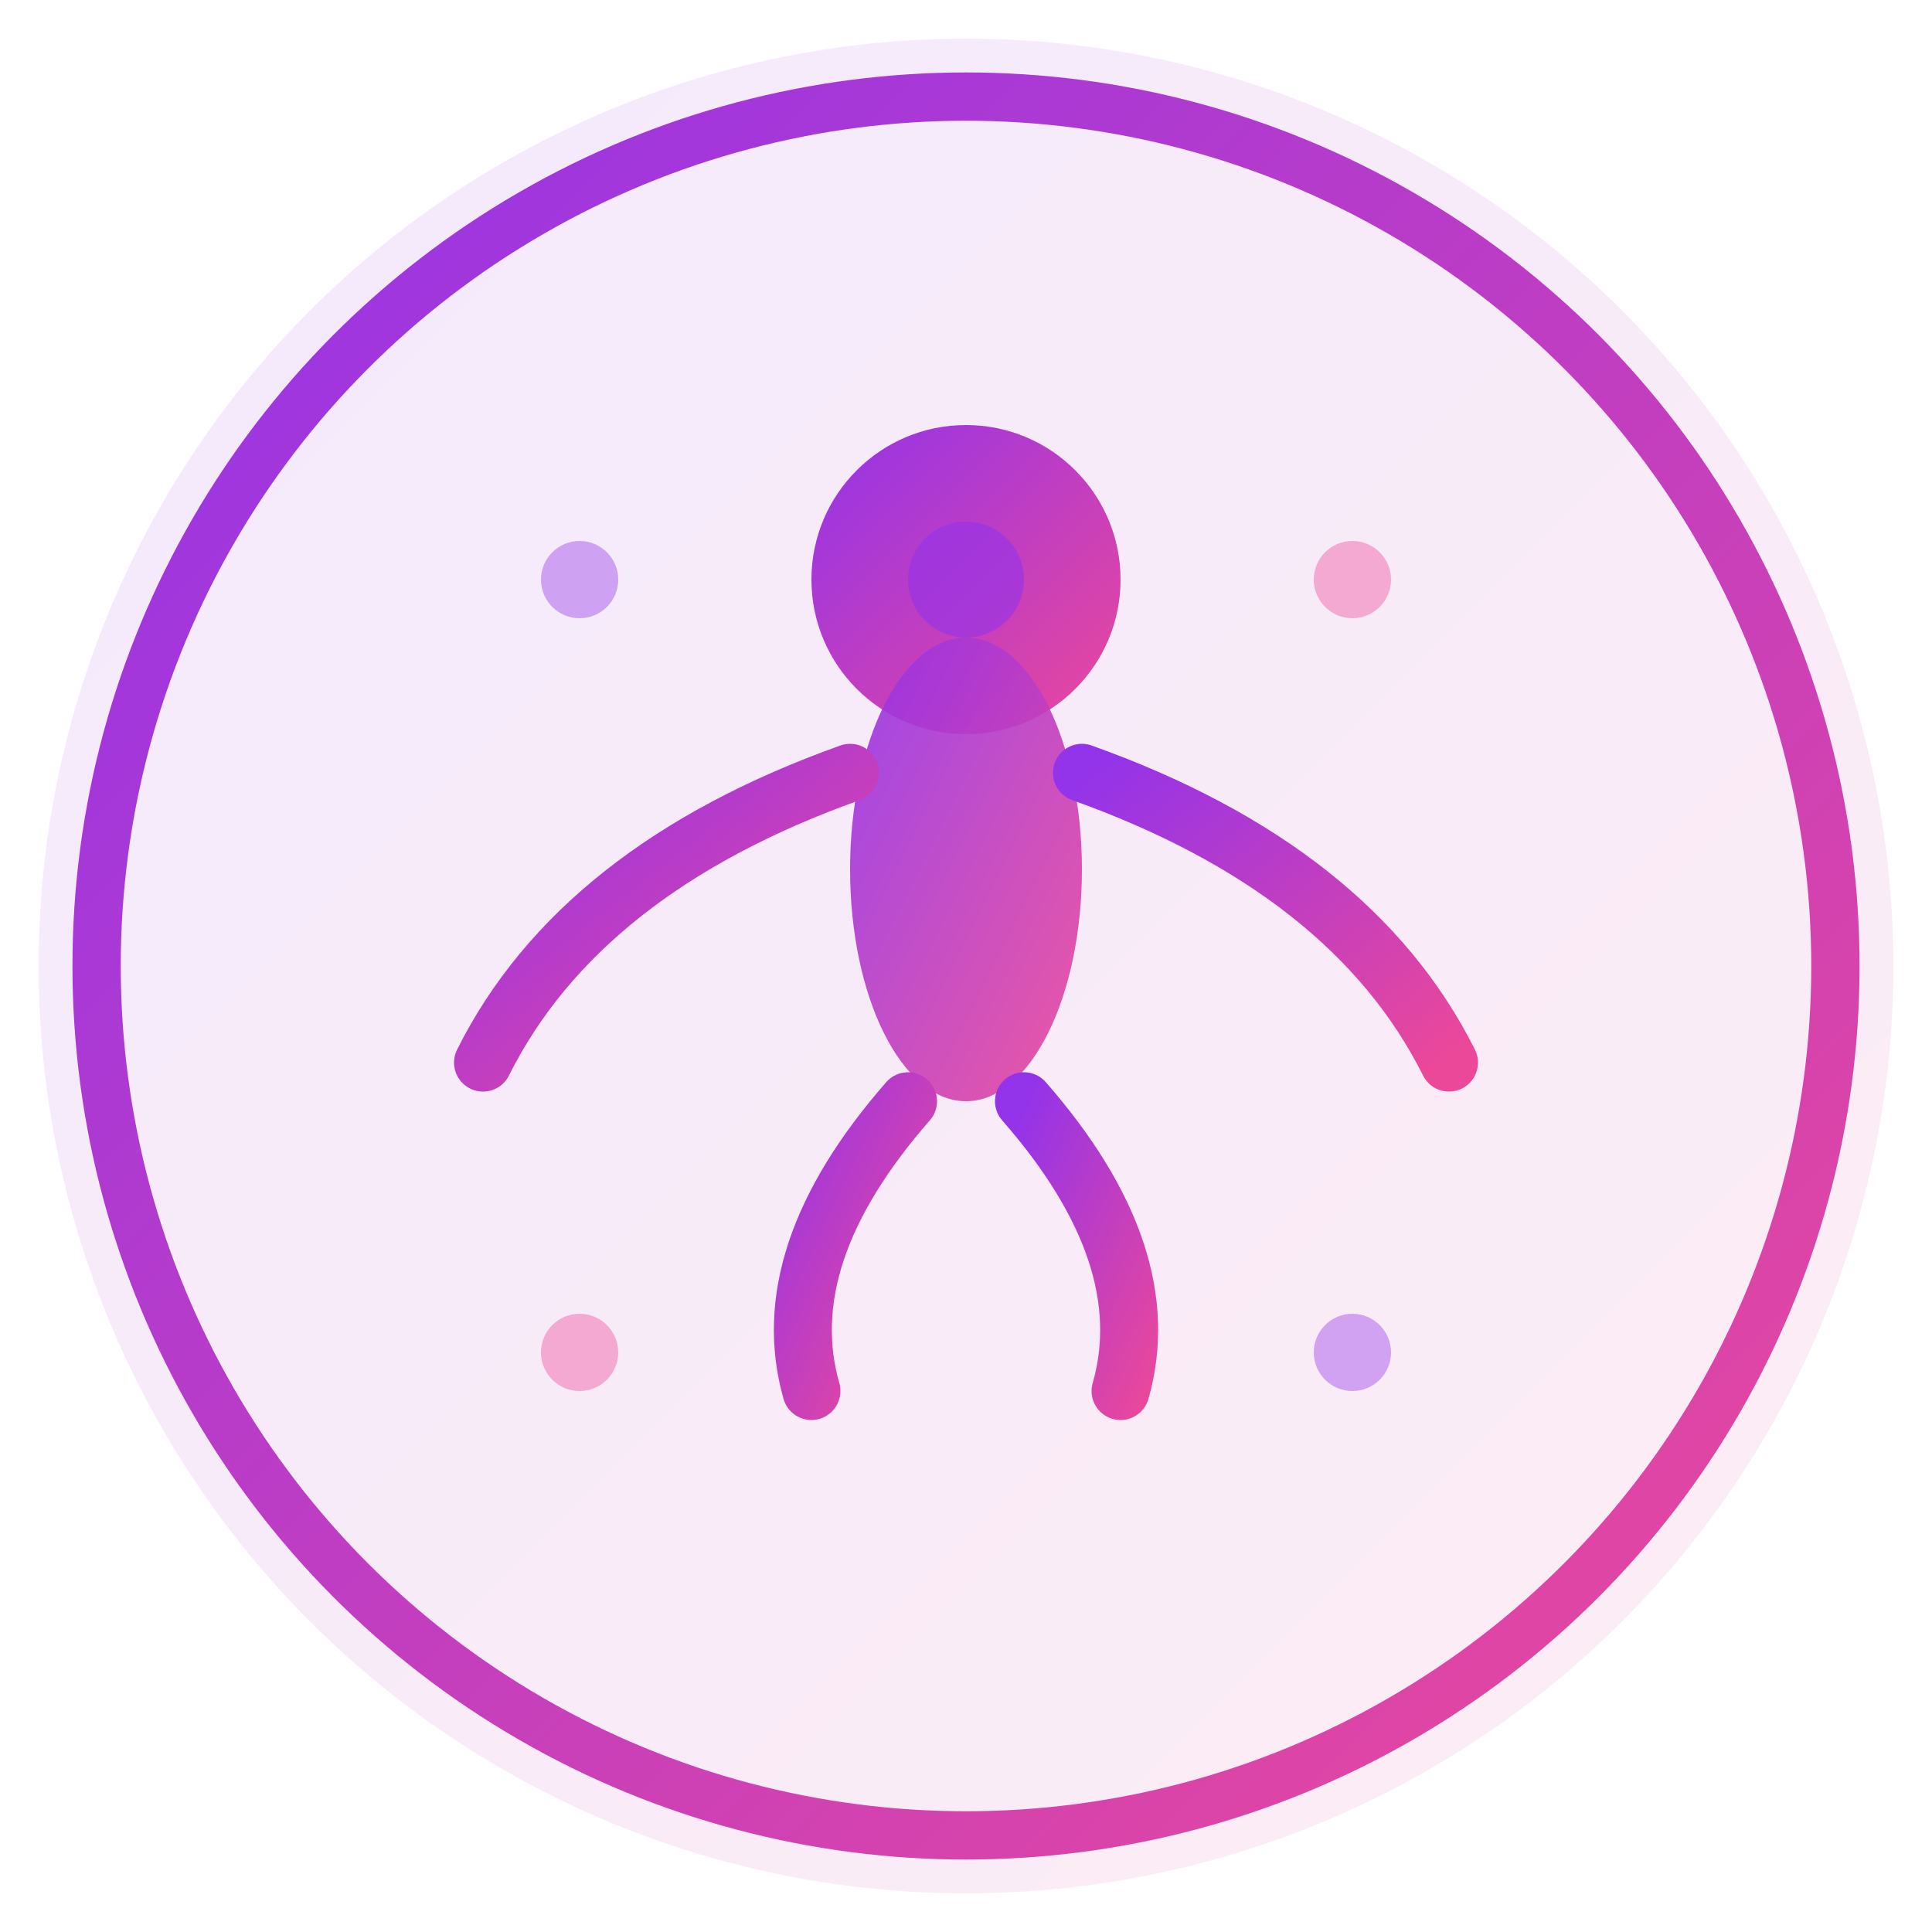 <svg xmlns="http://www.w3.org/2000/svg" viewBox="0 0 100 100">
  <defs>
    <linearGradient id="grad" x1="0%" y1="0%" x2="100%" y2="100%">
      <stop offset="0%" style="stop-color:#9333ea;stop-opacity:1" />
      <stop offset="100%" style="stop-color:#ec4899;stop-opacity:1" />
    </linearGradient>
  </defs>
  
  <!-- Фон -->
  <circle cx="50" cy="50" r="48" fill="url(#grad)" opacity="0.1"/>
  
  <!-- Зовнішнє коло -->
  <circle cx="50" cy="50" r="45" fill="none" stroke="url(#grad)" stroke-width="2.5"/>
  
  <!-- Центральна фігура йоги -->
  <g transform="translate(50, 50)">
    <!-- Голова -->
    <circle cx="0" cy="-20" r="8" fill="url(#grad)"/>
    
    <!-- Тіло -->
    <ellipse cx="0" cy="-5" rx="6" ry="12" fill="url(#grad)" opacity="0.9"/>
    
    <!-- Ліва рука -->
    <path d="M -6,-10 Q -20,-5 -25,5" fill="none" stroke="url(#grad)" stroke-width="3" stroke-linecap="round"/>
    
    <!-- Права рука -->
    <path d="M 6,-10 Q 20,-5 25,5" fill="none" stroke="url(#grad)" stroke-width="3" stroke-linecap="round"/>
    
    <!-- Ліва нога (поза лотоса) -->
    <path d="M -3,7 Q -10,15 -8,22" fill="none" stroke="url(#grad)" stroke-width="3" stroke-linecap="round"/>
    
    <!-- Права нога (поза лотоса) -->
    <path d="M 3,7 Q 10,15 8,22" fill="none" stroke="url(#grad)" stroke-width="3" stroke-linecap="round"/>
  </g>
  
  <!-- Декоративні елементи (енергія) -->
  <circle cx="30" cy="30" r="2" fill="#9333ea" opacity="0.4"/>
  <circle cx="70" cy="30" r="2" fill="#ec4899" opacity="0.4"/>
  <circle cx="30" cy="70" r="2" fill="#ec4899" opacity="0.4"/>
  <circle cx="70" cy="70" r="2" fill="#9333ea" opacity="0.4"/>
  
  <!-- Центральна точка медитації -->
  <circle cx="50" cy="30" r="3" fill="#9333ea" opacity="0.6"/>
</svg>